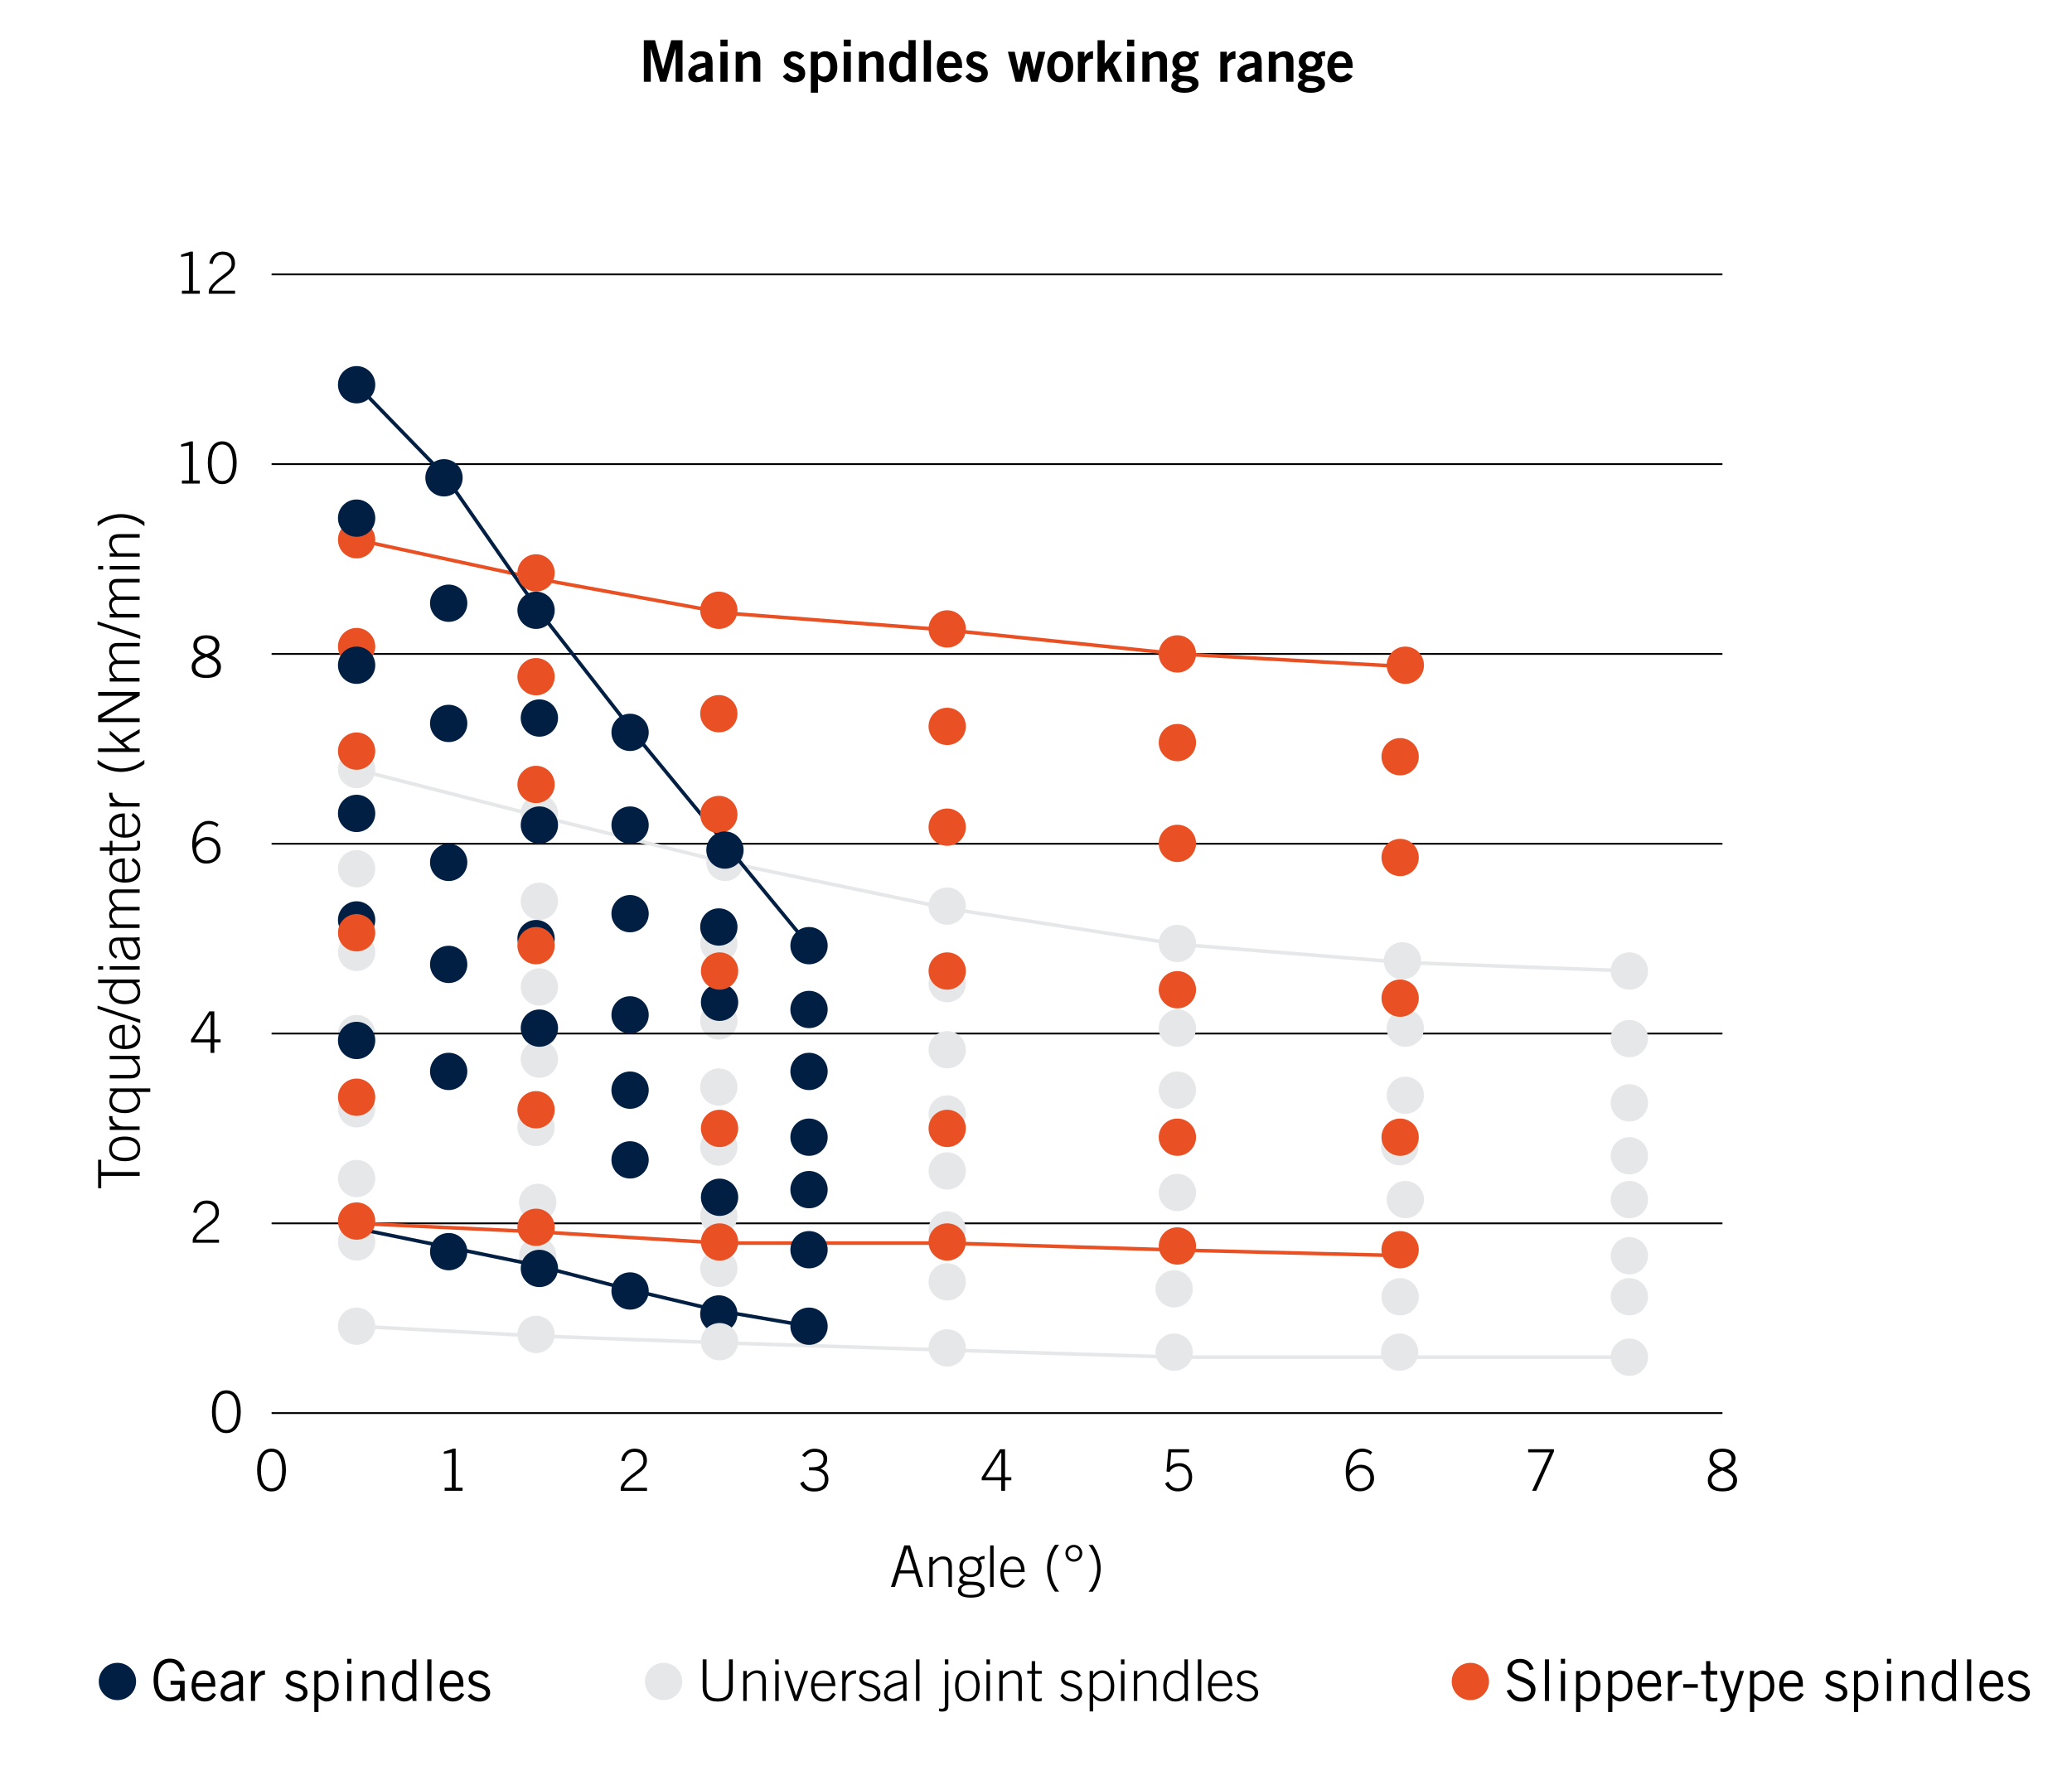 <?xml version="1.0" encoding="UTF-8"?>
<svg id="Layer_2" data-name="Layer 2" xmlns="http://www.w3.org/2000/svg" viewBox="0 0 287.61 248.46">
  <defs>
    <style>
      .cls-1 {
        stroke: #e95125;
      }

      .cls-1, .cls-2, .cls-3, .cls-4 {
        fill: none;
        stroke-miterlimit: 10;
      }

      .cls-1, .cls-3, .cls-4 {
        stroke-width: .5px;
      }

      .cls-2 {
        stroke: #000;
        stroke-width: .25px;
      }

      .cls-5 {
        fill: #001f43;
      }

      .cls-3 {
        stroke: #001f43;
      }

      .cls-6 {
        fill: #e6e7e8;
      }

      .cls-7 {
        fill: #e95125;
      }

      .cls-4 {
        stroke: #e6e7e8;
      }
    </style>
  </defs>
  <circle class="cls-6" cx="49.5" cy="172.42" r="2.59"/>
  <circle class="cls-6" cx="49.5" cy="163.61" r="2.59"/>
  <circle class="cls-6" cx="49.5" cy="153.93" r="2.59"/>
  <circle class="cls-6" cx="74.41" cy="156.52" r="2.59"/>
  <circle class="cls-6" cx="74.87" cy="147.03" r="2.59"/>
  <circle class="cls-6" cx="74.87" cy="137.01" r="2.59"/>
  <circle class="cls-6" cx="74.87" cy="125.12" r="2.59"/>
  <circle class="cls-6" cx="99.78" cy="130.99" r="2.59"/>
  <circle class="cls-6" cx="99.78" cy="141.73" r="2.59"/>
  <circle class="cls-6" cx="49.5" cy="120.6" r="2.59"/>
  <circle class="cls-6" cx="49.5" cy="106.83" r="2.59"/>
  <circle class="cls-6" cx="74.87" cy="112.92" r="2.59"/>
  <circle class="cls-6" cx="100.63" cy="119.72" r="2.59"/>
  <circle class="cls-6" cx="131.48" cy="125.79" r="2.59"/>
  <circle class="cls-6" cx="163.43" cy="130.97" r="2.59"/>
  <circle class="cls-6" cx="194.67" cy="133.39" r="2.59"/>
  <circle class="cls-6" cx="226.17" cy="134.8" r="2.59"/>
  <circle class="cls-6" cx="49.5" cy="132.21" r="2.59"/>
  <circle class="cls-6" cx="49.5" cy="143.48" r="2.59"/>
  <line class="cls-2" x1="37.7" y1="169.83" x2="239.09" y2="169.83"/>
  <circle class="cls-6" cx="99.78" cy="168.8" r="2.59"/>
  <circle class="cls-6" cx="99.78" cy="176.09" r="2.59"/>
  <circle class="cls-6" cx="74.64" cy="166.92" r="2.59"/>
  <circle class="cls-6" cx="74.64" cy="174.33" r="2.59"/>
  <circle class="cls-6" cx="131.48" cy="136.55" r="2.59"/>
  <circle class="cls-6" cx="131.48" cy="154.65" r="2.59"/>
  <circle class="cls-6" cx="99.78" cy="150.91" r="2.59"/>
  <circle class="cls-6" cx="99.78" cy="159.24" r="2.59"/>
  <line class="cls-2" x1="37.7" y1="196.17" x2="239.09" y2="196.17"/>
  <line class="cls-2" x1="37.7" y1="143.48" x2="239.09" y2="143.48"/>
  <line class="cls-2" x1="37.7" y1="117.13" x2="239.09" y2="117.13"/>
  <line class="cls-2" x1="37.7" y1="90.78" x2="239.09" y2="90.78"/>
  <line class="cls-2" x1="37.7" y1="64.43" x2="239.09" y2="64.43"/>
  <line class="cls-2" x1="37.7" y1="38.09" x2="239.09" y2="38.09"/>
  <polyline class="cls-4" points="49.5 184.11 74.93 185.48 101.35 186.46 131.67 187.43 163.37 188.41 194.67 188.41 226.57 188.41"/>
  <polyline class="cls-4" points="49.5 106.83 73.96 113.09 99.98 119.54 132.07 126.2 163.57 131.09 195.07 133.63 226.57 134.8"/>
  <polyline class="cls-1" points="49.5 74.93 74.93 80.41 100.76 85.11 131.48 87.46 163.57 90.78 195.07 92.54"/>
  <polyline class="cls-1" points="49.5 169.83 74.54 171 100.17 172.57 131.48 172.57 163.57 173.54 195.07 174.33"/>
  <polyline class="cls-3" points="49.5 53.41 61.83 66.13 74.74 84.72 88.63 102.52 112.3 131.28"/>
  <polyline class="cls-3" points="112.3 184.11 99.78 181.96 87.13 178.96 74.09 175.57 50.48 170.74"/>
  <circle class="cls-5" cx="49.5" cy="53.41" r="2.59"/>
  <circle class="cls-7" cx="74.41" cy="79.53" r="2.59"/>
  <circle class="cls-7" cx="99.78" cy="84.72" r="2.59"/>
  <circle class="cls-7" cx="131.48" cy="87.31" r="2.59"/>
  <circle class="cls-7" cx="163.43" cy="90.78" r="2.59"/>
  <circle class="cls-7" cx="195.07" cy="92.35" r="2.59"/>
  <circle class="cls-7" cx="49.5" cy="74.93" r="2.59"/>
  <circle class="cls-7" cx="49.5" cy="89.76" r="2.59"/>
  <circle class="cls-7" cx="49.5" cy="104.27" r="2.59"/>
  <circle class="cls-7" cx="74.41" cy="93.94" r="2.59"/>
  <circle class="cls-7" cx="99.78" cy="99.08" r="2.59"/>
  <circle class="cls-7" cx="131.48" cy="100.84" r="2.59"/>
  <circle class="cls-7" cx="163.43" cy="103.09" r="2.59"/>
  <circle class="cls-7" cx="194.35" cy="105.05" r="2.59"/>
  <circle class="cls-7" cx="99.78" cy="113.07" r="2.59"/>
  <circle class="cls-7" cx="131.48" cy="114.83" r="2.59"/>
  <circle class="cls-7" cx="163.43" cy="117.08" r="2.59"/>
  <circle class="cls-7" cx="194.35" cy="119.04" r="2.59"/>
  <circle class="cls-7" cx="74.41" cy="108.9" r="2.59"/>
  <circle class="cls-5" cx="49.5" cy="71.93" r="2.59"/>
  <circle class="cls-5" cx="62.28" cy="83.74" r="2.59"/>
  <circle class="cls-5" cx="49.5" cy="92.35" r="2.59"/>
  <circle class="cls-5" cx="62.28" cy="100.43" r="2.59"/>
  <circle class="cls-5" cx="74.87" cy="99.68" r="2.59"/>
  <circle class="cls-5" cx="49.5" cy="112.92" r="2.59"/>
  <circle class="cls-5" cx="49.5" cy="127.71" r="2.59"/>
  <circle class="cls-5" cx="62.28" cy="119.72" r="2.59"/>
  <circle class="cls-5" cx="87.46" cy="114.54" r="2.59"/>
  <circle class="cls-5" cx="74.87" cy="114.54" r="2.59"/>
  <circle class="cls-5" cx="74.41" cy="130.3" r="2.59"/>
  <circle class="cls-5" cx="74.87" cy="142.73" r="2.59"/>
  <circle class="cls-5" cx="87.46" cy="126.84" r="2.59"/>
  <circle class="cls-5" cx="87.46" cy="140.89" r="2.59"/>
  <circle class="cls-5" cx="87.46" cy="151.34" r="2.59"/>
  <circle class="cls-5" cx="87.46" cy="161.02" r="2.59"/>
  <circle class="cls-5" cx="112.3" cy="184.11" r="2.59"/>
  <circle class="cls-5" cx="99.78" cy="182.41" r="2.59"/>
  <circle class="cls-5" cx="87.46" cy="179.22" r="2.59"/>
  <circle class="cls-5" cx="74.87" cy="176.09" r="2.59"/>
  <circle class="cls-5" cx="112.3" cy="140.14" r="2.59"/>
  <circle class="cls-5" cx="99.78" cy="128.69" r="2.59"/>
  <circle class="cls-5" cx="99.88" cy="139.14" r="2.59"/>
  <circle class="cls-5" cx="99.88" cy="166.21" r="2.59"/>
  <circle class="cls-5" cx="112.3" cy="148.74" r="2.59"/>
  <circle class="cls-5" cx="112.3" cy="157.87" r="2.59"/>
  <circle class="cls-5" cx="112.3" cy="165.15" r="2.59"/>
  <circle class="cls-5" cx="112.3" cy="173.49" r="2.59"/>
  <circle class="cls-5" cx="62.28" cy="133.88" r="2.59"/>
  <circle class="cls-5" cx="62.28" cy="148.74" r="2.59"/>
  <circle class="cls-5" cx="62.28" cy="173.76" r="2.59"/>
  <circle class="cls-5" cx="49.5" cy="144.44" r="2.59"/>
  <circle class="cls-5" cx="61.63" cy="66.33" r="2.59"/>
  <circle class="cls-5" cx="74.41" cy="84.72" r="2.59"/>
  <circle class="cls-5" cx="87.46" cy="101.67" r="2.59"/>
  <circle class="cls-5" cx="100.63" cy="118.01" r="2.59"/>
  <circle class="cls-5" cx="112.3" cy="131.28" r="2.59"/>
  <circle class="cls-7" cx="49.5" cy="129.49" r="2.59"/>
  <circle class="cls-7" cx="74.41" cy="131.28" r="2.59"/>
  <circle class="cls-7" cx="99.88" cy="134.8" r="2.59"/>
  <circle class="cls-7" cx="131.48" cy="134.8" r="2.59"/>
  <circle class="cls-7" cx="163.43" cy="137.4" r="2.59"/>
  <circle class="cls-7" cx="163.43" cy="157.87" r="2.59"/>
  <circle class="cls-7" cx="131.48" cy="156.65" r="2.59"/>
  <circle class="cls-7" cx="99.88" cy="156.65" r="2.59"/>
  <circle class="cls-7" cx="74.41" cy="154.06" r="2.59"/>
  <circle class="cls-7" cx="49.5" cy="152.32" r="2.59"/>
  <circle class="cls-7" cx="49.5" cy="169.51" r="2.59"/>
  <circle class="cls-6" cx="49.5" cy="184.11" r="2.59"/>
  <circle class="cls-6" cx="74.41" cy="185.25" r="2.59"/>
  <circle class="cls-6" cx="99.88" cy="186.26" r="2.59"/>
  <circle class="cls-6" cx="131.48" cy="187.12" r="2.59"/>
  <circle class="cls-6" cx="162.98" cy="187.71" r="2.59"/>
  <circle class="cls-6" cx="194.28" cy="187.71" r="2.59"/>
  <circle class="cls-6" cx="226.17" cy="188.41" r="2.59"/>
  <circle class="cls-6" cx="226.17" cy="180.02" r="2.59"/>
  <circle class="cls-6" cx="194.35" cy="180.02" r="2.59"/>
  <circle class="cls-6" cx="162.98" cy="178.92" r="2.59"/>
  <circle class="cls-6" cx="131.48" cy="177.95" r="2.59"/>
  <circle class="cls-6" cx="131.48" cy="170.74" r="2.59"/>
  <circle class="cls-6" cx="131.48" cy="162.55" r="2.59"/>
  <circle class="cls-6" cx="163.43" cy="165.55" r="2.59"/>
  <circle class="cls-6" cx="195.07" cy="166.53" r="2.59"/>
  <circle class="cls-6" cx="195.07" cy="152.05" r="2.59"/>
  <circle class="cls-6" cx="195.07" cy="142.73" r="2.59"/>
  <circle class="cls-6" cx="163.43" cy="142.73" r="2.59"/>
  <circle class="cls-6" cx="163.43" cy="151.34" r="2.59"/>
  <circle class="cls-6" cx="131.48" cy="145.73" r="2.59"/>
  <circle class="cls-6" cx="194.29" cy="159.19" r="2.59"/>
  <circle class="cls-6" cx="226.17" cy="166.53" r="2.59"/>
  <circle class="cls-6" cx="226.17" cy="174.33" r="2.59"/>
  <circle class="cls-6" cx="226.17" cy="160.45" r="2.59"/>
  <circle class="cls-6" cx="226.17" cy="153.1" r="2.59"/>
  <circle class="cls-6" cx="226.17" cy="144.18" r="2.59"/>
  <circle class="cls-7" cx="99.88" cy="172.42" r="2.59"/>
  <circle class="cls-7" cx="74.41" cy="170.38" r="2.59"/>
  <circle class="cls-7" cx="131.48" cy="172.42" r="2.59"/>
  <circle class="cls-7" cx="163.43" cy="172.97" r="2.59"/>
  <circle class="cls-7" cx="194.35" cy="173.49" r="2.59"/>
  <circle class="cls-7" cx="194.35" cy="138.57" r="2.59"/>
  <circle class="cls-7" cx="194.35" cy="157.87" r="2.59"/>
  <path d="m33.42,195.98c0,1.63-.59,2.97-2,2.97s-2-1.34-2-2.97.59-2.97,2-2.97,2,1.33,2,2.97Zm-3.47,0c0,1.5.43,2.54,1.47,2.54s1.47-1.03,1.47-2.54-.43-2.53-1.47-2.53-1.47,1.03-1.47,2.53Z"/>
  <path d="m39.69,204.08c0,1.63-.59,2.97-2,2.97s-2-1.33-2-2.97.59-2.97,2-2.97,2,1.33,2,2.97Zm-3.47,0c0,1.5.43,2.53,1.47,2.53s1.47-1.03,1.47-2.53-.43-2.54-1.47-2.54-1.47,1.03-1.47,2.54Z"/>
  <path d="m61.72,206.96v-.43h.99v-4.85l-1.1.16v-.31l1.3-.42h.34v5.42h.96v.43h-2.48Z"/>
  <path d="m86.23,202.76c.19-1.04.9-1.65,1.88-1.65,1.05,0,1.69.62,1.69,1.62,0,.74-.3,1.21-1.42,2-.66.46-1.71,1.26-1.74,1.81h3.17v.43h-3.65v-.34c0-.4.33-1.03,1.97-2.25,1.11-.84,1.18-1.04,1.18-1.63,0-.7-.39-1.2-1.27-1.2-.69,0-1.17.44-1.36,1.3l-.46-.09Z"/>
  <path d="m111.53,205.65c.35.74.79.96,1.54.96.97,0,1.42-.45,1.42-1.26s-.58-1.23-1.66-1.23h-.53v-.43h.43c1.04,0,1.58-.35,1.58-1.12,0-.72-.48-1.02-1.26-1.02-.54,0-.93.25-1.33.75l-.38-.27c.54-.66,1.11-.91,1.74-.91.74,0,1.74.33,1.74,1.41,0,.66-.26,1.06-.93,1.36.64.24,1.1.66,1.1,1.46,0,1.21-.83,1.71-1.98,1.71-.94,0-1.61-.37-1.94-1.15l.42-.24Z"/>
  <path d="m136.28,205.1l2.53-3.91h.7v3.89h.87v.42h-.87v1.46h-.53v-1.46h-2.71v-.41Zm.53-.02h2.18v-3.39h-.06l-2.13,3.39Z"/>
  <g>
    <path d="m125.51,214.54h.81l1.82,5.77h-.56l-.58-1.89h-2.18l-.59,1.89h-.56l1.85-5.77Zm1.37,3.45l-.96-3.02h-.02l-.95,3.02h1.93Z"/>
    <path d="m129,220.31v-4.16h.48v.66c.45-.46.82-.74,1.42-.74.86,0,1.23.5,1.23,1.4v2.84h-.48v-2.79c0-.69-.21-1.06-.85-1.06-.51,0-.8.31-1.33.79v3.06h-.48Z"/>
    <path d="m136.64,216.43c-.22,0-.5.02-.66.19.18.22.3.47.3.87,0,1.02-.73,1.46-1.61,1.46-.26,0-.46-.06-.67-.13-.26.1-.38.25-.38.4,0,.24.16.36,1.29.36,1.25,0,1.77.4,1.77,1.08,0,.61-.46,1.13-1.9,1.13s-1.81-.49-1.81-.98c0-.36.14-.66.73-.88v-.02c-.3-.06-.55-.19-.55-.54s.32-.64.62-.7c-.38-.26-.6-.66-.6-1.09,0-.91.64-1.5,1.65-1.5.4,0,.7.11.97.29.24-.24.54-.37.87-.37v.43Zm-3.21,4.29c0,.41.4.69,1.26.69,1.04,0,1.49-.28,1.49-.71,0-.34-.27-.68-1.52-.68-.94,0-1.23.34-1.23.7Zm1.28-2.15c.67,0,1.08-.32,1.08-1.04s-.41-1.06-1.08-1.06-1.08.42-1.08,1.06c0,.72.5,1.04,1.08,1.04Z"/>
    <path d="m137.44,214.54h.48v5.77h-.48v-5.77Z"/>
    <path d="m139.34,218.25c0,.94.39,1.76,1.34,1.76.54,0,.8-.18,1.22-.84l.39.21c-.45.74-.86,1.02-1.65,1.02-1.09,0-1.78-.7-1.78-2.16,0-1.29.66-2.16,1.71-2.16,1.13,0,1.66.89,1.66,2.17h-2.89Zm2.41-.38c-.1-.86-.47-1.4-1.2-1.41-.85,0-1.21.86-1.22,1.41h2.41Z"/>
    <path d="m147.02,214.46c-.83.98-1.2,2.21-1.2,3.25s.37,2.27,1.2,3.25h-.58c-.74-.98-1.1-2.21-1.1-3.25s.37-2.27,1.1-3.25h.58Z"/>
    <path d="m150.23,215.63c0,.65-.51,1.17-1.17,1.17s-1.17-.52-1.17-1.17.51-1.17,1.17-1.17,1.17.52,1.17,1.17Zm-1.97,0c0,.47.33.83.8.83s.8-.36.8-.83-.33-.83-.8-.83-.8.36-.8.83Z"/>
    <path d="m151.1,220.97c.83-.98,1.2-2.21,1.2-3.25s-.37-2.27-1.2-3.25h.58c.74.98,1.1,2.21,1.1,3.25s-.37,2.27-1.1,3.25h-.58Z"/>
  </g>
  <g>
    <path d="m89.37,11.35v-5.77h1.55l1.11,4.03h.02l1.12-4.03h1.57v5.77h-.96v-4.54h-.02l-1.29,4.54h-.84l-1.28-4.54h-.02v4.54h-.96Z"/>
    <path d="m98.02,11.35l-.06-.36c-.4.27-.78.44-1.29.44-.75,0-1.13-.54-1.13-1.1,0-.94.77-1.44,2.38-1.63v-.35c0-.32-.26-.5-.61-.5-.46,0-.72.25-.91.51l-.64-.49c.26-.44.94-.78,1.55-.76,1.12.02,1.6.43,1.6,1.68v1.96c0,.21.02.42.08.6h-.97Zm-.1-1.99c-.66.13-1.39.26-1.39.85,0,.31.2.49.48.49.31,0,.7-.26.91-.44v-.9Z"/>
    <path d="m100,6.43v-.93h.99v.93h-.99Zm.99,4.93h-.99v-4.16h.99v4.16Z"/>
    <path d="m102.12,11.35v-4.16h.91v.45c.37-.26.79-.53,1.28-.53.83,0,1.23.54,1.23,1.39v2.85h-.99v-2.7c0-.56-.18-.74-.51-.74-.43,0-.76.25-.93.44v3h-.99Z"/>
    <path d="m111.03,8.29c-.2-.22-.46-.44-.78-.44-.38,0-.56.16-.56.41,0,.71,2.08.41,2.08,1.93,0,.86-.66,1.25-1.53,1.25-.66,0-1.21-.3-1.58-.84l.66-.5c.23.32.54.6.97.6.35,0,.59-.19.59-.47,0-.71-2.08-.46-2.08-1.9,0-.78.66-1.21,1.38-1.21.55,0,1.1.21,1.46.63l-.62.54Z"/>
    <path d="m112.56,7.19h.95v.38c.29-.28.62-.46,1.06-.46,1.1,0,1.66.98,1.66,2.27,0,1.02-.59,2.05-1.66,2.05-.34,0-.81-.2-1.01-.46h-.02v1.9h-.99v-5.68Zm.99,3.09c.2.18.45.35.77.35.59,0,.93-.48.93-1.36s-.34-1.36-.93-1.36c-.42,0-.56.21-.77.37v2Z"/>
    <path d="m117.11,6.43v-.93h.99v.93h-.99Zm.99,4.93h-.99v-4.16h.99v4.16Z"/>
    <path d="m119.23,11.35v-4.16h.91v.45c.37-.26.79-.53,1.28-.53.83,0,1.23.54,1.23,1.39v2.85h-.99v-2.7c0-.56-.18-.74-.51-.74-.43,0-.76.25-.93.44v3h-.99Z"/>
    <path d="m127.1,11.35h-.84l-.05-.45c-.35.34-.68.53-1.13.53-1.1,0-1.66-.98-1.66-2.27,0-1.02.59-2.05,1.66-2.05.34,0,.81.2,1.01.46h.02v-2h.99v5.77Zm-.99-3.09c-.2-.18-.45-.35-.77-.35-.59,0-.93.48-.93,1.36s.34,1.36.93,1.36c.42,0,.56-.21.77-.37v-2Z"/>
    <path d="m128.23,11.35v-5.77h.99v5.77h-.99Z"/>
    <path d="m131.03,9.43c.02.86.4,1.2.86,1.2s.68-.21.93-.5l.72.45c-.38.59-.94.85-1.74.85-1.08,0-1.76-.84-1.76-2.16s.68-2.16,1.81-2.16c1.09,0,1.69.91,1.69,1.91v.41h-2.51Zm1.6-.67c-.02-.58-.32-.91-.8-.91s-.78.34-.8.91h1.6Z"/>
    <path d="m136.38,8.29c-.2-.22-.46-.44-.78-.44-.38,0-.56.16-.56.41,0,.71,2.08.41,2.08,1.93,0,.86-.66,1.25-1.53,1.25-.66,0-1.21-.3-1.58-.84l.66-.5c.23.32.54.6.97.6.35,0,.59-.19.59-.47,0-.71-2.08-.46-2.08-1.9,0-.78.66-1.21,1.38-1.21.55,0,1.1.21,1.46.63l-.62.54Z"/>
    <path d="m139.91,7.19h.94l.57,2.59h.02l.6-2.59h.92l.58,2.59h.02l.59-2.59h.94l-1.07,4.16h-.9l-.62-2.59h-.02l-.61,2.59h-.9l-1.07-4.16Z"/>
    <path d="m147.17,7.11c1.13,0,1.81.84,1.81,2.16s-.68,2.16-1.81,2.16-1.81-.84-1.81-2.16.68-2.16,1.81-2.16Zm0,.8c-.55,0-.82.43-.82,1.36s.26,1.36.82,1.36.82-.43.82-1.36-.26-1.36-.82-1.36Z"/>
    <path d="m149.62,11.35v-4.16h.91v.71h.02c.24-.5.58-.78,1.17-.79v1.05s-.1,0-.18,0c-.5,0-.93.57-.93.67v2.53h-.99Z"/>
    <path d="m152.35,11.35v-5.77h.99v3.22h.03l1.22-1.61h1.14l-1.22,1.55,1.31,2.61h-1.06l-.92-1.86-.5.58v1.28h-.99Z"/>
    <path d="m156.45,6.43v-.93h.99v.93h-.99Zm.99,4.93h-.99v-4.16h.99v4.16Z"/>
    <path d="m158.57,11.35v-4.16h.91v.45c.37-.26.79-.53,1.28-.53.83,0,1.23.54,1.23,1.39v2.85h-.99v-2.7c0-.56-.18-.74-.51-.74-.43,0-.76.25-.93.44v3h-.99Z"/>
    <path d="m166.41,7.79c-.23,0-.49,0-.64.1.13.18.22.42.22.74,0,.78-.53,1.34-1.57,1.34-.43,0-.78.02-.78.26,0,.67,2.73-.24,2.73,1.42,0,.59-.6,1.23-1.93,1.23-1.12,0-1.86-.34-1.86-.99,0-.52.39-.77.75-.77v-.02c-.19-.12-.62-.22-.62-.67,0-.4.46-.7.65-.76-.34-.28-.62-.6-.62-1.1,0-.73.56-1.45,1.64-1.45.35,0,.77.14,1.02.37.19-.26.5-.38.98-.37v.67Zm-2.89,3.97c0,.32.27.46,1.1.46.64,0,.86-.32.86-.46,0-.19-.3-.48-1.25-.48-.54,0-.7.3-.7.48Zm.89-3.9c-.42,0-.72.3-.72.69s.3.69.72.69c.38,0,.68-.3.68-.69s-.3-.69-.68-.69Z"/>
    <path d="m169.39,11.35v-4.16h.91v.71h.02c.24-.5.58-.78,1.17-.79v1.05s-.1,0-.18,0c-.5,0-.93.57-.93.67v2.53h-.99Z"/>
    <path d="m174.24,11.35l-.06-.36c-.4.27-.78.44-1.29.44-.75,0-1.13-.54-1.13-1.1,0-.94.77-1.44,2.38-1.63v-.35c0-.32-.26-.5-.61-.5-.46,0-.72.25-.91.51l-.64-.49c.26-.44.94-.78,1.55-.76,1.12.02,1.6.43,1.6,1.68v1.96c0,.21.02.42.08.6h-.97Zm-.1-1.99c-.66.13-1.39.26-1.39.85,0,.31.2.49.48.49.31,0,.7-.26.91-.44v-.9Z"/>
    <path d="m176.12,11.35v-4.16h.91v.45c.37-.26.79-.53,1.28-.53.83,0,1.23.54,1.23,1.39v2.85h-.99v-2.7c0-.56-.18-.74-.51-.74-.43,0-.76.25-.93.44v3h-.99Z"/>
    <path d="m183.96,7.79c-.23,0-.49,0-.64.1.13.18.22.42.22.74,0,.78-.53,1.34-1.57,1.34-.43,0-.78.02-.78.26,0,.67,2.73-.24,2.73,1.42,0,.59-.6,1.23-1.93,1.23-1.12,0-1.86-.34-1.86-.99,0-.52.39-.77.75-.77v-.02c-.19-.12-.62-.22-.62-.67,0-.4.46-.7.65-.76-.34-.28-.62-.6-.62-1.1,0-.73.56-1.45,1.64-1.45.35,0,.77.14,1.02.37.19-.26.5-.38.98-.37v.67Zm-2.89,3.97c0,.32.27.46,1.1.46.64,0,.86-.32.86-.46,0-.19-.3-.48-1.25-.48-.54,0-.7.3-.7.48Zm.89-3.9c-.42,0-.72.3-.72.69s.3.69.72.69c.38,0,.68-.3.68-.69s-.3-.69-.68-.69Z"/>
    <path d="m185.24,9.43c.02.86.4,1.2.86,1.2s.68-.21.93-.5l.72.45c-.38.59-.94.85-1.74.85-1.08,0-1.76-.84-1.76-2.16s.68-2.16,1.81-2.16c1.09,0,1.69.91,1.69,1.91v.41h-2.51Zm1.6-.67c-.02-.58-.32-.91-.8-.91s-.78.34-.8.91h1.6Z"/>
  </g>
  <g>
    <circle class="cls-5" cx="16.3" cy="233.43" r="2.59"/>
    <g>
      <path d="m25.63,233.35v2.77h-.53v-.53h-.02c-.3.41-.87.61-1.51.61-1.31,0-2.25-.94-2.25-2.97s.94-2.97,2.25-2.97c.98,0,1.73.46,2.08,1.7l-.61.12c-.29-.92-.77-1.27-1.44-1.27-.85,0-1.65.58-1.65,2.42s.8,2.42,1.65,2.42c.94,0,1.38-.58,1.38-1.28v-.49h-1.3v-.54h1.94Z"/>
      <path d="m30,235.24c-.27.47-.66.97-1.6.97s-1.81-.64-1.81-2.16c0-1.34.67-2.16,1.7-2.16.86,0,1.58.56,1.58,1.89v.38h-2.7c0,.91.54,1.55,1.23,1.55.51,0,.91-.27,1.15-.7l.45.23Zm-.7-1.58c0-.77-.37-1.28-.99-1.28-.7,0-1.07.51-1.12,1.28h2.11Z"/>
      <path d="m30.73,232.77c.26-.48.78-.88,1.56-.88.7,0,1.44.34,1.44,1.25v2.09c0,.46.04.68.1.9h-.59l-.06-.58c-.29.32-.75.66-1.38.66s-1.18-.38-1.18-1.14c0-.91.7-1.37,2.54-1.7v-.22c0-.55-.36-.76-.86-.76-.64,0-.95.37-1.06.65l-.5-.26Zm2.42,1.11c-1.32.23-1.97.62-1.97,1.19,0,.38.37.64.69.64.42,0,.94-.3,1.28-.69v-1.14Z"/>
      <path d="m34.83,231.97h.58v.82h.02c.32-.57.66-.89,1.35-.89v.58c-.72.02-1.1.49-1.37,1.34v2.3h-.58v-4.16Z"/>
      <path d="m40.02,235.07c.27.39.67.64,1.19.64.62,0,.9-.34.9-.69,0-1.06-2.46-.5-2.41-2.01.02-.72.58-1.13,1.38-1.12.54,0,1.14.3,1.42.73l-.4.35c-.32-.39-.62-.58-1.07-.58-.49,0-.75.25-.75.62,0,.9,2.41.44,2.41,1.99,0,.81-.7,1.22-1.46,1.22-.65,0-1.28-.28-1.66-.79l.46-.34Z"/>
      <path d="m43.63,237.66v-5.69h.58v.49h.02c.22-.31.68-.57,1.08-.57.74,0,1.7.5,1.7,2.16s-.97,2.16-1.67,2.16c-.39,0-.78-.2-1.1-.46l-.03-.02v1.94h-.58Zm.58-2.53c.31.34.7.58,1.05.58.67,0,1.18-.44,1.18-1.7,0-1.06-.46-1.63-1.18-1.63-.37,0-.64.16-1.05.56v2.19Z"/>
      <path d="m48.77,230.28v.69h-.58v-.69h.58Zm-.58,1.7h.58v4.16h-.58v-4.16Z"/>
      <path d="m50.89,231.97v.56h.02c.33-.37.76-.64,1.23-.64.62,0,1.2.32,1.2,1.22v3.02h-.58v-3.01c0-.55-.26-.74-.68-.74s-.93.35-1.19.63v3.11h-.58v-4.16h.58Z"/>
      <path d="m57.79,230.36v4.86c0,.3-.02.61.03.91h-.53l-.08-.41c-.19.26-.6.49-1.1.49-.74,0-1.7-.5-1.7-2.16s.97-2.16,1.67-2.16c.39,0,.78.2,1.1.46l.03.02v-2.02h.58Zm-.58,2.61c-.31-.34-.7-.58-1.05-.58-.67,0-1.18.44-1.18,1.7,0,1.05.46,1.63,1.18,1.63.37,0,.64-.16,1.05-.56v-2.19Z"/>
      <path d="m59.89,230.36v5.77h-.58v-5.77h.58Z"/>
      <path d="m64.45,235.24c-.27.47-.66.97-1.6.97s-1.81-.64-1.81-2.16c0-1.34.67-2.16,1.7-2.16.86,0,1.58.56,1.58,1.89v.38h-2.7c0,.91.54,1.55,1.23,1.55.51,0,.91-.27,1.15-.7l.45.23Zm-.7-1.58c0-.77-.37-1.28-.99-1.28-.7,0-1.07.51-1.12,1.28h2.11Z"/>
      <path d="m65.37,235.07c.27.39.67.64,1.19.64.62,0,.9-.34.9-.69,0-1.06-2.46-.5-2.41-2.01.02-.72.58-1.13,1.38-1.12.54,0,1.14.3,1.42.73l-.4.35c-.32-.39-.62-.58-1.07-.58-.49,0-.75.25-.75.62,0,.9,2.41.44,2.41,1.99,0,.81-.7,1.22-1.46,1.22-.65,0-1.28-.28-1.66-.79l.46-.34Z"/>
    </g>
  </g>
  <g>
    <circle class="cls-6" cx="92.11" cy="233.43" r="2.59"/>
    <g>
      <path d="m98.07,230.36v3.93c0,1.1.54,1.49,1.56,1.49s1.56-.38,1.56-1.49v-3.93h.53v3.89c0,1.31-.69,1.97-2.09,1.97s-2.09-.66-2.09-1.97v-3.89h.53Z"/>
      <path d="m103.17,236.13v-4.16h.48v.66c.45-.46.82-.74,1.42-.74.86,0,1.23.5,1.23,1.4v2.84h-.48v-2.79c0-.69-.21-1.06-.85-1.06-.51,0-.8.31-1.33.79v3.06h-.48Z"/>
      <path d="m107.61,231.06v-.7h.48v.7h-.48Zm.48,5.07h-.48v-4.16h.48v4.16Z"/>
      <path d="m108.85,231.97h.51l1.14,3.42h.02l1.15-3.42h.51l-1.43,4.16h-.47l-1.42-4.16Z"/>
      <path d="m113.06,234.07c0,.94.39,1.76,1.34,1.76.54,0,.8-.18,1.22-.84l.39.21c-.45.74-.86,1.02-1.65,1.02-1.09,0-1.78-.7-1.78-2.16,0-1.29.66-2.16,1.71-2.16,1.13,0,1.66.89,1.66,2.17h-2.89Zm2.41-.38c-.1-.86-.47-1.4-1.2-1.41-.85,0-1.21.86-1.22,1.41h2.41Z"/>
      <path d="m116.91,236.13v-4.16h.48v.79h.02c.22-.51.67-.87,1.2-.87h.22v.46h-.22c-.53,0-1.22.62-1.22,1.42v2.35h-.48Z"/>
      <path d="m119.51,235.12c.39.56.74.7,1.29.7s.93-.34.93-.79c0-1.21-2.45-.53-2.45-2.01,0-.78.62-1.14,1.32-1.14s1.14.27,1.43.75l-.37.26c-.28-.38-.58-.62-1.08-.62-.46,0-.82.22-.82.73,0,1.02,2.45.42,2.45,2.03,0,.74-.69,1.18-1.44,1.18-.64,0-1.22-.26-1.61-.84l.35-.25Z"/>
      <path d="m125.43,236.13l-.06-.5c-.5.39-.87.58-1.51.58s-1.14-.4-1.14-1.09c0-1.14.93-1.34,2.66-1.73v-.29c0-.55-.24-.83-.95-.83-.5,0-.9.27-1.21.75l-.32-.19c.36-.67.87-.94,1.54-.94.94,0,1.39.38,1.39,1.3v2.17c0,.21.02.48.06.76h-.46Zm-.08-2.35c-1.9.42-2.16.81-2.16,1.33,0,.46.31.71.74.71s1-.26,1.42-.69v-1.36Z"/>
      <path d="m127.15,230.36h.48v5.77h-.48v-5.77Z"/>
      <path d="m130.35,237.16c.11.03.23.06.34.06.32,0,.47-.13.47-.43v-4.81h.48v4.82c0,.6-.31.81-.86.81-.14,0-.32-.02-.43-.05v-.39Zm.81-6.1v-.7h.48v.7h-.48Z"/>
      <path d="m135.99,234.05c0,1.13-.42,2.16-1.71,2.16s-1.71-1.03-1.71-2.16.42-2.16,1.71-2.16,1.71,1.03,1.71,2.16Zm-2.94,0c0,1.13.38,1.78,1.23,1.78s1.23-.65,1.23-1.78-.38-1.78-1.23-1.78-1.23.65-1.23,1.78Z"/>
      <path d="m136.93,231.06v-.7h.48v.7h-.48Zm.48,5.07h-.48v-4.16h.48v4.16Z"/>
      <path d="m138.71,236.13v-4.16h.48v.66c.45-.46.82-.74,1.42-.74.86,0,1.23.5,1.23,1.4v2.84h-.48v-2.79c0-.69-.21-1.06-.85-1.06-.51,0-.8.31-1.33.79v3.06h-.48Z"/>
      <path d="m143.21,231.97v-1.36h.48v1.36h.91v.38h-.91v3.05c0,.28.13.42.42.42.16,0,.34-.04.49-.09v.4c-.16.02-.33.07-.49.07-.68,0-.9-.22-.9-.73v-3.13h-.62v-.38h.62Z"/>
      <path d="m147.51,235.12c.39.56.74.7,1.29.7s.93-.34.93-.79c0-1.21-2.45-.53-2.45-2.01,0-.78.62-1.14,1.32-1.14s1.14.27,1.43.75l-.37.26c-.28-.38-.58-.62-1.08-.62-.46,0-.82.22-.82.73,0,1.02,2.45.42,2.45,2.03,0,.74-.69,1.18-1.44,1.18-.64,0-1.22-.26-1.61-.84l.35-.25Z"/>
      <path d="m151.24,231.97h.48v.64h.02c.33-.48.72-.72,1.26-.72,1.08,0,1.67,1.04,1.67,2.18,0,1.45-.67,2.13-1.64,2.13-.56,0-.9-.19-1.3-.62v2.01h-.48v-5.63Zm.48,3.11c.16.28.7.74,1.18.74.86,0,1.29-.69,1.29-1.84,0-.86-.38-1.71-1.21-1.71-.53,0-.84.33-1.25.76v2.05Z"/>
      <path d="m155.6,231.06v-.7h.48v.7h-.48Zm.48,5.07h-.48v-4.16h.48v4.16Z"/>
      <path d="m157.39,236.13v-4.16h.48v.66c.45-.46.82-.74,1.42-.74.86,0,1.23.5,1.23,1.4v2.84h-.48v-2.79c0-.69-.21-1.06-.85-1.06-.51,0-.8.31-1.33.79v3.06h-.48Z"/>
      <path d="m164.89,236.13h-.34l-.08-.54c-.3.43-.77.62-1.33.62-1.08,0-1.67-.77-1.67-2.18,0-1.22.67-2.13,1.64-2.13.56,0,.9.19,1.3.62v-2.16h.48v5.77Zm-.48-3.11c-.16-.28-.7-.74-1.18-.74-.86,0-1.29.76-1.29,1.84,0,.96.38,1.71,1.22,1.71.59,0,.94-.33,1.25-.76v-2.05Z"/>
      <path d="m166.27,230.36h.48v5.77h-.48v-5.77Z"/>
      <path d="m168.17,234.07c0,.94.39,1.76,1.33,1.76.54,0,.8-.18,1.22-.84l.39.21c-.45.74-.86,1.02-1.65,1.02-1.09,0-1.78-.7-1.78-2.16,0-1.29.66-2.16,1.71-2.16,1.13,0,1.66.89,1.66,2.17h-2.89Zm2.41-.38c-.1-.86-.47-1.4-1.2-1.41-.85,0-1.21.86-1.21,1.41h2.41Z"/>
      <path d="m171.95,235.12c.39.56.74.7,1.29.7s.93-.34.93-.79c0-1.21-2.45-.53-2.45-2.01,0-.78.62-1.14,1.32-1.14s1.14.27,1.43.75l-.37.26c-.28-.38-.58-.62-1.08-.62-.46,0-.82.22-.82.73,0,1.02,2.45.42,2.45,2.03,0,.74-.69,1.18-1.44,1.18-.64,0-1.21-.26-1.61-.84l.35-.25Z"/>
    </g>
  </g>
  <g>
    <circle class="cls-7" cx="204.1" cy="233.43" r="2.59"/>
    <g>
      <path d="m212.31,231.83c-.14-.56-.6-1.01-1.34-1.01-.67,0-1.07.32-1.08.9-.02,1.26,3.25.94,3.25,2.8,0,.84-.47,1.7-1.94,1.7-1.26,0-1.76-.82-2.06-1.5l.58-.21c.23.61.66,1.17,1.51,1.17s1.27-.45,1.27-1.04c0-1.47-3.25-1.04-3.25-2.86,0-.83.7-1.49,1.74-1.49.9,0,1.6.47,1.9,1.42l-.58.13Z"/>
      <path d="m215.02,230.36v5.77h-.58v-5.77h.58Z"/>
      <path d="m217.24,230.28v.69h-.58v-.69h.58Zm-.58,1.7h.58v4.16h-.58v-4.16Z"/>
      <path d="m218.77,237.66v-5.69h.58v.49h.02c.22-.31.68-.57,1.08-.57.74,0,1.7.5,1.7,2.16s-.97,2.16-1.67,2.16c-.39,0-.78-.2-1.09-.46l-.03-.02v1.94h-.58Zm.58-2.53c.31.34.7.58,1.05.58.67,0,1.18-.44,1.18-1.7,0-1.06-.46-1.63-1.18-1.63-.37,0-.64.16-1.05.56v2.19Z"/>
      <path d="m223.22,237.66v-5.69h.58v.49h.02c.22-.31.68-.57,1.08-.57.74,0,1.7.5,1.7,2.16s-.97,2.16-1.67,2.16c-.39,0-.78-.2-1.09-.46l-.03-.02v1.94h-.58Zm.58-2.53c.31.34.7.58,1.05.58.67,0,1.18-.44,1.18-1.7,0-1.06-.46-1.63-1.18-1.63-.37,0-.64.16-1.05.56v2.19Z"/>
      <path d="m230.69,235.24c-.27.47-.66.97-1.6.97s-1.81-.64-1.81-2.16c0-1.34.67-2.16,1.7-2.16.86,0,1.58.56,1.58,1.89v.38h-2.7c0,.91.54,1.55,1.23,1.55.51,0,.91-.27,1.15-.7l.45.23Zm-.7-1.58c0-.77-.37-1.28-.99-1.28-.7,0-1.07.51-1.12,1.28h2.11Z"/>
      <path d="m231.52,231.97h.58v.82h.02c.32-.57.66-.89,1.35-.89v.58c-.72.02-1.09.49-1.37,1.34v2.3h-.58v-4.16Z"/>
      <path d="m233.65,234.3v-.5h2.02v.5h-2.02Z"/>
      <path d="m236.82,231.97v-1.37h.58v1.37h.96v.5h-.96v2.96c0,.19.14.29.47.29.19,0,.36-.02.51-.04v.47c-.1.03-.34.06-.67.06-.62,0-.89-.16-.89-.69v-3.05h-.68v-.5h.68Z"/>
      <path d="m242.08,231.97l-1.46,4.53c-.3.93-.86,1.17-1.4,1.17-.19,0-.3-.03-.42-.05v-.47c.08,0,.18.02.31.02.35,0,.89-.08,1.09-.99l-1.45-4.21h.61l1.12,3.17h.02l.98-3.17h.61Z"/>
      <path d="m242.91,237.66v-5.69h.58v.49h.02c.22-.31.68-.57,1.08-.57.74,0,1.7.5,1.7,2.16s-.97,2.16-1.67,2.16c-.39,0-.78-.2-1.09-.46l-.03-.02v1.94h-.58Zm.58-2.53c.31.34.7.58,1.05.58.67,0,1.18-.44,1.18-1.7,0-1.06-.46-1.63-1.18-1.63-.37,0-.64.16-1.05.56v2.19Z"/>
      <path d="m250.38,235.24c-.27.47-.66.97-1.6.97s-1.81-.64-1.81-2.16c0-1.34.67-2.16,1.7-2.16.86,0,1.58.56,1.58,1.89v.38h-2.7c0,.91.54,1.55,1.23,1.55.51,0,.91-.27,1.15-.7l.45.23Zm-.7-1.58c0-.77-.37-1.28-.99-1.28-.7,0-1.07.51-1.12,1.28h2.11Z"/>
      <path d="m253.75,235.07c.27.39.67.64,1.19.64.62,0,.9-.34.9-.69,0-1.06-2.46-.5-2.41-2.01.02-.72.58-1.13,1.38-1.12.54,0,1.14.3,1.42.73l-.4.35c-.32-.39-.62-.58-1.07-.58-.49,0-.75.25-.75.62,0,.9,2.42.44,2.42,1.99,0,.81-.7,1.22-1.46,1.22-.65,0-1.28-.28-1.66-.79l.46-.34Z"/>
      <path d="m257.35,237.66v-5.69h.58v.49h.02c.22-.31.68-.57,1.08-.57.74,0,1.7.5,1.7,2.16s-.97,2.16-1.67,2.16c-.39,0-.78-.2-1.1-.46l-.03-.02v1.94h-.58Zm.58-2.53c.31.34.7.58,1.05.58.67,0,1.17-.44,1.17-1.7,0-1.06-.46-1.63-1.17-1.63-.37,0-.64.16-1.05.56v2.19Z"/>
      <path d="m262.5,230.28v.69h-.58v-.69h.58Zm-.58,1.7h.58v4.16h-.58v-4.16Z"/>
      <path d="m264.61,231.97v.56h.02c.33-.37.76-.64,1.23-.64.62,0,1.2.32,1.2,1.22v3.02h-.58v-3.01c0-.55-.26-.74-.68-.74s-.93.35-1.19.63v3.11h-.58v-4.16h.58Z"/>
      <path d="m271.51,230.36v4.86c0,.3-.02.61.03.91h-.53l-.08-.41c-.19.26-.6.49-1.1.49-.74,0-1.7-.5-1.7-2.16s.97-2.16,1.67-2.16c.39,0,.78.2,1.09.46l.03.02v-2.02h.58Zm-.58,2.61c-.31-.34-.7-.58-1.05-.58-.67,0-1.17.44-1.17,1.7,0,1.05.46,1.63,1.17,1.63.37,0,.64-.16,1.05-.56v-2.19Z"/>
      <path d="m273.62,230.36v5.77h-.58v-5.77h.58Z"/>
      <path d="m278.17,235.24c-.27.47-.66.97-1.6.97s-1.81-.64-1.81-2.16c0-1.34.67-2.16,1.7-2.16.86,0,1.58.56,1.58,1.89v.38h-2.7c0,.91.54,1.55,1.23,1.55.51,0,.91-.27,1.15-.7l.45.23Zm-.7-1.58c0-.77-.37-1.28-.99-1.28-.7,0-1.07.51-1.12,1.28h2.11Z"/>
      <path d="m279.09,235.07c.27.39.67.64,1.19.64.62,0,.9-.34.9-.69,0-1.06-2.46-.5-2.41-2.01.02-.72.58-1.13,1.38-1.12.54,0,1.14.3,1.42.73l-.4.35c-.32-.39-.62-.58-1.07-.58-.49,0-.75.25-.75.62,0,.9,2.42.44,2.42,1.99,0,.81-.7,1.22-1.46,1.22-.65,0-1.28-.28-1.66-.79l.46-.34Z"/>
    </g>
  </g>
  <path d="m161.92,204.28l.26-3.09h2.87v.43h-2.48l-.16,2.01c.35-.34.78-.51,1.3-.51,1.11,0,1.77.89,1.77,1.93,0,1.16-.7,1.99-2.01,1.99-.72,0-1.41-.37-1.74-1.08l.43-.28c.32.66.76.93,1.38.93,1.03,0,1.47-.75,1.47-1.52,0-.91-.5-1.54-1.36-1.54-.5,0-1.07.3-1.29.8l-.42-.07Z"/>
  <path d="m190.23,201.98c-.3-.34-.7-.44-1.14-.44-1.32,0-1.77,1.48-1.77,2.57.38-.43.95-.77,1.55-.77,1.18,0,1.86.83,1.86,1.9s-.9,1.79-1.95,1.79c-1.61,0-1.98-1.43-1.98-2.76,0-1.46.67-3.17,2.3-3.17.5,0,.97.18,1.37.48l-.24.39Zm-1.44,1.8c-.85,0-1.45.92-1.45,1.13,0,1.04.58,1.7,1.46,1.7s1.41-.55,1.41-1.45c0-.79-.5-1.38-1.42-1.38Z"/>
  <path d="m212.13,201.19h3.57v.31l-2.46,5.46h-.57l2.46-5.34h-3.01v-.43Z"/>
  <path d="m240.89,202.57c0,.63-.38,1.1-1.1,1.35.99.45,1.33.98,1.33,1.55,0,1.15-.83,1.57-2.03,1.57s-2.03-.42-2.03-1.57c0-.58.34-1.1,1.33-1.55-.72-.26-1.1-.72-1.1-1.35,0-.97.71-1.46,1.81-1.46s1.81.5,1.81,1.46Zm-1.81,4.04c.85,0,1.5-.35,1.5-1.14,0-.62-.56-.94-1.5-1.33-.94.38-1.5.7-1.5,1.33,0,.78.66,1.14,1.5,1.14Zm0-2.89c.72-.19,1.28-.54,1.28-1.17,0-.68-.53-1.01-1.28-1.01s-1.28.33-1.28,1.01c0,.62.56.98,1.28,1.17Z"/>
  <path d="m26.82,168.31c.19-1.04.9-1.65,1.88-1.65,1.05,0,1.69.62,1.69,1.62,0,.74-.3,1.21-1.42,2-.66.46-1.71,1.26-1.74,1.81h3.17v.43h-3.65v-.34c0-.4.33-1.03,1.98-2.25,1.11-.84,1.18-1.04,1.18-1.63,0-.7-.39-1.2-1.27-1.2-.69,0-1.17.44-1.36,1.3l-.46-.09Z"/>
  <path d="m26.52,144.31l2.53-3.91h.7v3.89h.87v.42h-.87v1.46h-.53v-1.46h-2.71v-.41Zm.53-.02h2.18v-3.39h-.06l-2.13,3.39Z"/>
  <path d="m30.12,114.84c-.3-.34-.7-.44-1.14-.44-1.32,0-1.77,1.48-1.77,2.57.38-.43.95-.77,1.55-.77,1.18,0,1.85.83,1.85,1.9s-.9,1.79-1.95,1.79c-1.61,0-1.98-1.43-1.98-2.76,0-1.46.67-3.17,2.3-3.17.5,0,.97.18,1.37.48l-.24.39Zm-1.44,1.8c-.85,0-1.45.92-1.45,1.13,0,1.04.58,1.7,1.46,1.7s1.41-.55,1.41-1.45c0-.79-.5-1.38-1.42-1.38Z"/>
  <path d="m30.44,89.65c0,.63-.38,1.1-1.1,1.35.99.45,1.33.98,1.33,1.55,0,1.15-.83,1.57-2.03,1.57s-2.03-.42-2.03-1.57c0-.58.34-1.1,1.33-1.55-.72-.26-1.1-.72-1.1-1.35,0-.97.71-1.46,1.81-1.46s1.81.5,1.81,1.46Zm-1.81,4.04c.85,0,1.5-.35,1.5-1.14,0-.62-.56-.94-1.5-1.33-.94.38-1.5.7-1.5,1.33,0,.78.66,1.14,1.5,1.14Zm0-2.89c.72-.19,1.28-.54,1.28-1.17,0-.68-.53-1.01-1.28-1.01s-1.28.33-1.28,1.01c0,.62.56.98,1.28,1.17Z"/>
  <g>
    <path d="m25.25,67.13v-.43h.99v-4.85l-1.1.16v-.31l1.3-.42h.34v5.42h.96v.43h-2.48Z"/>
    <path d="m32.85,64.24c0,1.63-.59,2.97-2,2.97s-2-1.34-2-2.97.59-2.97,2-2.97,2,1.33,2,2.97Zm-3.47,0c0,1.5.43,2.53,1.47,2.53s1.47-1.03,1.47-2.53-.43-2.53-1.47-2.53-1.47,1.03-1.47,2.53Z"/>
  </g>
  <g>
    <path d="m25.25,40.78v-.43h.99v-4.85l-1.1.16v-.31l1.3-.42h.34v5.42h.96v.43h-2.48Z"/>
    <path d="m29.05,36.58c.19-1.04.9-1.65,1.88-1.65,1.05,0,1.69.62,1.69,1.61,0,.74-.3,1.21-1.42,2-.66.46-1.71,1.26-1.74,1.81h3.17v.43h-3.65v-.34c0-.4.33-1.03,1.98-2.25,1.11-.84,1.18-1.04,1.18-1.63,0-.7-.39-1.2-1.27-1.2-.69,0-1.17.44-1.36,1.3l-.46-.09Z"/>
  </g>
  <g>
    <path d="m13.62,164.95v-3.95h.43v1.71h5.34v.53h-5.34v1.71h-.43Z"/>
    <path d="m17.31,157.78c1.13,0,2.16.42,2.16,1.71s-1.03,1.71-2.16,1.71-2.16-.42-2.16-1.71,1.03-1.71,2.16-1.71Zm0,2.94c1.13,0,1.78-.38,1.78-1.23s-.65-1.23-1.78-1.23-1.77.38-1.77,1.23.65,1.23,1.77,1.23Z"/>
    <path d="m19.39,156.86h-4.16v-.48h.79v-.02c-.51-.22-.87-.67-.87-1.2v-.22h.46v.22c0,.53.62,1.22,1.42,1.22h2.35v.48Z"/>
    <path d="m20.86,151.11v.48h-2.01c.42.41.62.74.62,1.3,0,.97-.9,1.64-2.12,1.64-1.41,0-2.17-.59-2.17-1.67,0-.57.24-.99.62-1.34l-.54-.08v-.34h5.6Zm-4.54.48c-.43.31-.75.66-.75,1.25,0,.83.74,1.22,1.69,1.22,1.07,0,1.82-.42,1.82-1.29,0-.47-.46-1.02-.74-1.18h-2.03Z"/>
    <path d="m15.23,146.58h4.16v.48h-.66c.46.45.74.81.74,1.42,0,.86-.5,1.23-1.4,1.23h-2.84v-.48h2.79c.69,0,1.06-.21,1.06-.85,0-.51-.31-.8-.79-1.33h-3.06v-.48Z"/>
    <path d="m17.33,145.16c.94,0,1.76-.39,1.76-1.34,0-.54-.18-.8-.84-1.21l.21-.39c.74.45,1.02.86,1.02,1.65,0,1.09-.7,1.77-2.16,1.77-1.29,0-2.16-.66-2.16-1.71,0-1.13.89-1.66,2.17-1.66v2.89Zm-.38-2.41c-.86.1-1.4.47-1.41,1.2,0,.85.86,1.21,1.41,1.21v-2.41Z"/>
    <path d="m19.47,141.55v.47l-5.93-1.97v-.44l5.93,1.94Z"/>
    <path d="m19.39,135.99v.34l-.54.08c.43.3.62.77.62,1.33,0,1.08-.77,1.67-2.18,1.67-1.22,0-2.13-.67-2.13-1.64,0-.56.19-.9.62-1.3h-2.16v-.48h5.77Zm-3.11.48c-.28.16-.74.7-.74,1.17,0,.86.76,1.29,1.84,1.29.96,0,1.71-.38,1.71-1.21,0-.59-.33-.94-.76-1.25h-2.05Z"/>
    <path d="m14.32,134.61h-.7v-.48h.7v.48Zm5.07-.48v.48h-4.16v-.48h4.16Z"/>
    <path d="m19.39,130.55l-.5.06c.39.5.58.87.58,1.51s-.4,1.14-1.09,1.14c-1.14,0-1.34-.93-1.73-2.66h-.29c-.55,0-.83.24-.83.95,0,.5.27.9.75,1.21l-.19.32c-.67-.36-.94-.87-.94-1.54,0-.94.38-1.39,1.3-1.39h2.17c.21,0,.48-.02.76-.06v.46Zm-2.35.08c.42,1.9.81,2.16,1.33,2.16.46,0,.71-.31.71-.74s-.26-1-.69-1.42h-1.36Z"/>
    <path d="m19.39,128.82h-4.16v-.48h.63c-.45-.42-.71-.74-.71-1.38,0-.46.3-.89.76-1.01-.44-.38-.76-.78-.76-1.38,0-.73.4-1.1,1.13-1.1h3.11v.48h-3.16c-.46,0-.7.26-.7.72,0,.37.39.98.79,1.23h3.06v.48h-3.16c-.46,0-.7.26-.7.72,0,.37.39.98.79,1.23h3.06v.48Z"/>
    <path d="m17.33,122.05c.94,0,1.76-.39,1.76-1.34,0-.54-.18-.8-.84-1.22l.21-.39c.74.45,1.02.86,1.02,1.65,0,1.09-.7,1.78-2.16,1.78-1.29,0-2.16-.66-2.16-1.71,0-1.13.89-1.66,2.17-1.66v2.89Zm-.38-2.41c-.86.1-1.4.47-1.41,1.2,0,.85.86,1.21,1.41,1.22v-2.41Z"/>
    <path d="m15.23,118.11h-1.36v-.48h1.36v-.91h.38v.91h3.05c.28,0,.42-.13.42-.42,0-.16-.04-.34-.09-.49h.4c.02.16.07.33.07.49,0,.68-.22.9-.73.9h-3.13v.62h-.38v-.62Z"/>
    <path d="m17.33,115.82c.94,0,1.76-.39,1.76-1.34,0-.54-.18-.8-.84-1.22l.21-.39c.74.45,1.02.86,1.02,1.65,0,1.09-.7,1.77-2.16,1.77-1.29,0-2.16-.66-2.16-1.71,0-1.13.89-1.66,2.17-1.66v2.89Zm-.38-2.41c-.86.1-1.4.47-1.41,1.2,0,.85.86,1.21,1.41,1.22v-2.41Z"/>
    <path d="m19.39,111.97h-4.16v-.48h.79v-.02c-.51-.22-.87-.67-.87-1.2v-.22h.46v.22c0,.53.62,1.22,1.42,1.22h2.35v.48Z"/>
    <path d="m13.54,105.48c.98.83,2.21,1.2,3.25,1.2s2.27-.37,3.25-1.2v.58c-.98.74-2.21,1.1-3.25,1.1s-2.27-.37-3.25-1.1v-.58Z"/>
    <path d="m19.39,104.38h-5.77v-.48h3.82l-2.21-1.93v-.55l1.55,1.35,2.61-1.56v.54l-2.27,1.33.93.82h1.34v.48Z"/>
    <path d="m13.62,100.24v-.89l4.81-2.74v-.02h-4.81v-.53h5.77v.54l-5.34,3.09v.02h5.34v.53h-5.77Z"/>
    <path d="m19.39,94.61h-4.16v-.48h.63c-.45-.42-.71-.74-.71-1.38,0-.46.3-.89.76-1.01-.44-.38-.76-.78-.76-1.38,0-.73.4-1.1,1.13-1.1h3.11v.48h-3.16c-.46,0-.7.26-.7.72,0,.37.39.98.79,1.23h3.06v.48h-3.16c-.46,0-.7.26-.7.72,0,.37.39.98.79,1.23h3.06v.48Z"/>
    <path d="m19.47,88.22v.47l-5.93-1.98v-.44l5.93,1.94Z"/>
    <path d="m19.39,85.72h-4.16v-.48h.63c-.45-.42-.71-.74-.71-1.38,0-.46.3-.89.76-1.01-.44-.38-.76-.78-.76-1.38,0-.73.4-1.1,1.13-1.1h3.11v.48h-3.16c-.46,0-.7.26-.7.72,0,.37.39.98.79,1.23h3.06v.48h-3.16c-.46,0-.7.26-.7.72,0,.37.39.98.79,1.23h3.06v.48Z"/>
    <path d="m14.32,79.06h-.7v-.48h.7v.48Zm5.07-.48v.48h-4.16v-.48h4.16Z"/>
    <path d="m19.39,77.28h-4.16v-.48h.66c-.46-.45-.74-.82-.74-1.42,0-.86.5-1.23,1.4-1.23h2.84v.48h-2.79c-.69,0-1.06.21-1.06.85,0,.51.31.8.79,1.33h3.06v.48Z"/>
    <path d="m20.05,73.05c-.98-.83-2.21-1.2-3.25-1.2s-2.27.37-3.25,1.2v-.58c.98-.74,2.21-1.1,3.25-1.1s2.27.37,3.25,1.1v.58Z"/>
  </g>
</svg>